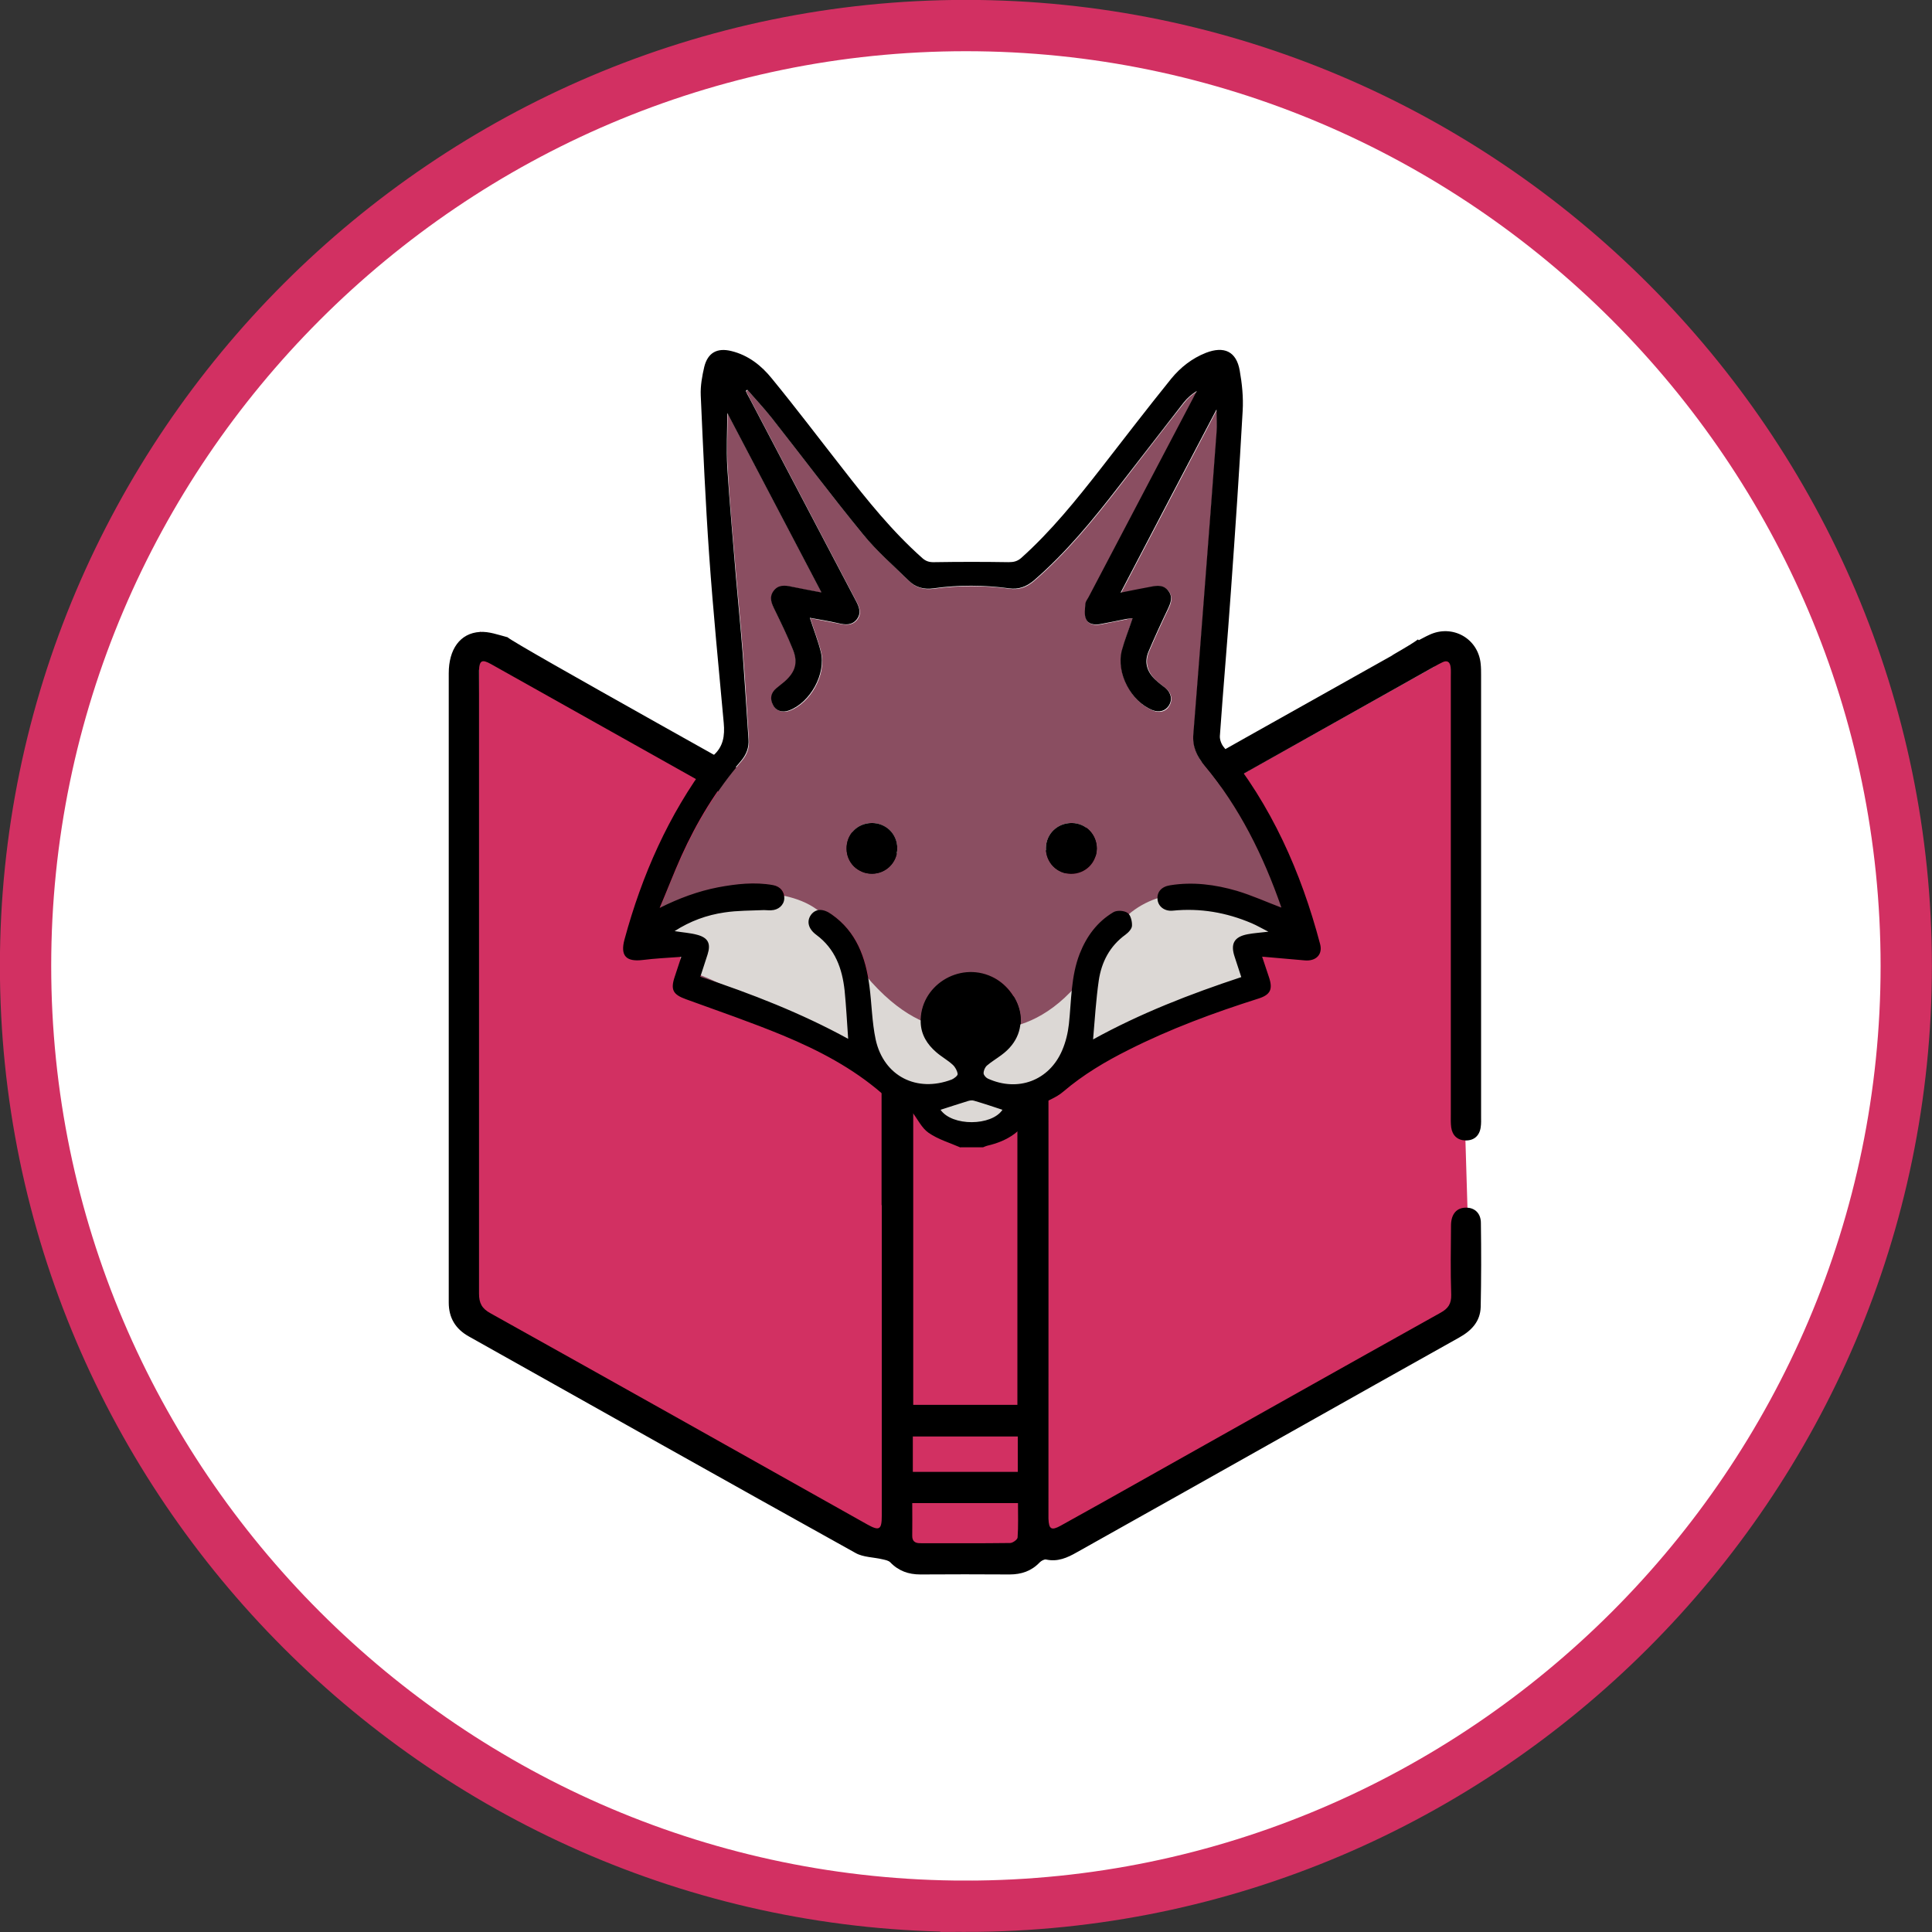 <?xml version="1.0" encoding="UTF-8"?>
<svg id="Camada_1" data-name="Camada 1" xmlns="http://www.w3.org/2000/svg" viewBox="0 0 98.29 98.29">
  <rect x="0" y="0" width="98.29" height="98.29" fill="#333333" stroke="none"/>
  <defs>
    <style>
      .cls-1 {
        fill: #d23062;
      }

      .cls-2 {
        fill: #dcd8d5;
      }

      .cls-3 {
        fill: #8a4e61;
      }

      .cls-4 {
        fill: #fff;
        stroke: #d23062;
        stroke-width: 2.61px;
      }
    </style>
  </defs>
  <path class="cls-4" d="m49.14,96.98h0C22.83,96.98,1.3,75.45,1.3,49.14h0C1.3,22.83,22.83,1.3,49.14,1.3h0c26.31,0,47.84,21.53,47.84,47.84h0c0,26.31-21.53,47.84-47.84,47.84Z"/>
  <polygon class="cls-1" points="24.43 32.13 46.79 45.27 54.05 44.52 72.96 33.92 73.8 32.96 74.79 65.87 70.75 69.97 53.23 79.3 45.3 79.45 23.41 67.1 24.43 32.13"/>
  <path d="m74.6,61.44c-.48-.01-.77.31-.78.88-.01,1.18-.03,2.37.01,3.55.01.46-.15.7-.55.92-4.93,2.75-9.85,5.52-14.78,8.29-1.51.85-3.02,1.7-4.54,2.54-.47.26-.6.18-.62-.36v-.41c0-10.36.01-20.73-.01-31.09,0-.61.18-.94.72-1.24,6.31-3.52,12.61-7.06,18.91-10.6.13-.08.27-.15.41-.22.25-.13.4-.03.43.24.02.17.01.34.01.51v22.24c0,.22-.01.45.02.67.06.41.32.65.73.66.43.01.71-.24.77-.67.03-.19.02-.38.02-.56v-22.44c0-.19,0-.38-.02-.57-.12-1.3-1.44-2.04-2.62-1.48-.2.09-.39.2-.53.27-.01,0-.03-.03-.04-.04-.43.32-1.33.8-1.32.82-1.22.69-12.81,7.17-17.5,9.86-.95.55-7.55.51-8.4.03-5.62-3.2-18.65-10.42-19.1-10.82-.49-.13-.95-.3-1.4-.27-1.02.06-1.59.89-1.59,2.1v32.02c0,.77.34,1.34,1.02,1.72,6.56,3.68,13.11,7.37,19.68,11.02.39.22.92.21,1.37.32.13.03.3.06.39.15.42.44.93.62,1.53.62,1.51-.01,3.03-.01,4.54,0,.6,0,1.11-.17,1.53-.61.08-.08.23-.17.33-.15.59.13,1.08-.09,1.57-.37,3.64-2.04,7.27-4.08,10.91-6.13,2.84-1.6,5.69-3.2,8.53-4.79.63-.35,1.08-.82,1.1-1.56.03-1.42.03-2.85.01-4.27,0-.5-.32-.78-.74-.78Zm-29.74-.13h0v15.8c0,.71-.12.79-.73.45-6.39-3.59-12.78-7.18-19.18-10.75-.44-.24-.58-.52-.58-1,0-10.46,0-20.93,0-31.39v-.31c.02-.51.15-.58.6-.33,2.05,1.15,4.1,2.3,6.15,3.45,4.4,2.47,8.8,4.94,13.2,7.4.35.2.53.4.53.83,0,5.29,0,10.57,0,15.85Zm6.91,16.91c-.01.11-.25.28-.38.28-1.53.02-3.05.01-4.58.01-.28,0-.41-.12-.4-.4.01-.53,0-1.06,0-1.64h5.38c0,.61.02,1.18-.02,1.75Zm-5.32-27.53v-1.82h5.31v1.82h-5.31Zm5.31,1.61v19.17h-5.3v-19.17h5.3Zm.02,20.78v1.8h-5.34v-1.8h5.34Zm.01-25.81h-5.38c0-.59-.02-1.15.02-1.71.01-.11.23-.3.36-.3,1.54-.02,3.09-.02,4.63,0,.13,0,.35.19.36.3.03.57.01,1.13.01,1.71Z"/>
  <g>
    <path class="cls-3" d="m57.63,31.45c-.2.59-.41,1.12-.54,1.67-.29,1.16.47,2.58,1.57,3.03.34.14.66.05.83-.24.18-.3.12-.64-.17-.88-.16-.14-.33-.26-.49-.4-.43-.41-.61-.9-.38-1.46.31-.73.64-1.45.98-2.16.15-.31.26-.62.03-.93-.24-.31-.57-.28-.9-.21-.47.1-.95.19-1.53.3,1.64-3.13,3.23-6.17,4.88-9.32,0,.47.02.83,0,1.18-.2,2.63-.4,5.26-.6,7.89-.19,2.49-.38,4.97-.58,7.46-.05.62.17,1.11.57,1.58,1.79,2.13,2.99,4.59,3.9,7.2.01.02,0,.05,0,.03-.74-.29-1.49-.63-2.26-.85-1.11-.32-2.25-.47-3.4-.28-.43.07-.67.35-.63.72.03.35.35.61.77.57,1.4-.14,2.74.09,4.02.64.26.11.51.26.85.43-.42.05-.74.07-1.06.13-.68.13-.88.49-.66,1.14.11.34.22.67.34,1.04-2.6.87-5.13,1.85-7.54,3.17.1-1.03.15-2.02.29-3,.14-.94.57-1.75,1.36-2.33.15-.11.33-.3.33-.46.01-.22-.08-.54-.23-.65-.18-.12-.54-.13-.72-.03-.82.48-1.36,1.22-1.71,2.11-.45,1.16-.42,2.38-.55,3.58-.05.45-.16.92-.34,1.33-.66,1.55-2.26,2.14-3.79,1.44-.1-.04-.21-.18-.21-.27,0-.13.07-.3.17-.39.23-.2.49-.35.73-.53,1.72-1.27.92-3.34-.48-3.99-1.69-.78-3.68.49-3.62,2.33.02.62.33,1.11.78,1.5.27.23.58.41.85.65.13.11.23.3.25.47.01.08-.18.23-.3.28-1.78.68-3.46-.17-3.87-2.03-.2-.89-.2-1.83-.32-2.74-.19-1.44-.66-2.75-1.92-3.63-.43-.3-.81-.29-1.05.02-.24.32-.15.71.27,1.02.96.71,1.32,1.72,1.44,2.84.08.8.12,1.6.18,2.45-2.39-1.31-4.91-2.29-7.52-3.16.13-.4.25-.77.37-1.14.17-.54.02-.84-.52-.99-.36-.1-.74-.13-1.16-.19.8-.51,1.65-.82,2.54-.95.66-.1,1.34-.08,2.01-.12.12-.01.24.01.36.01.38-.02.65-.26.67-.59.02-.35-.19-.62-.57-.69-.94-.17-1.87-.07-2.79.11-1.03.19-2,.56-2.98,1.05.36-.88.7-1.77,1.1-2.63.79-1.75,1.78-3.39,3.04-4.85.28-.32.41-.67.38-1.09-.1-1.47-.18-2.95-.3-4.42-.1-1.29-.23-2.57-.34-3.86-.16-1.85-.33-3.71-.44-5.56-.06-.94,0-1.89,0-2.77,1.55,2.96,3.15,6,4.79,9.13-.57-.11-1.04-.19-1.5-.29-.35-.07-.69-.11-.94.22-.23.31-.1.62.05.93.33.68.66,1.35.94,2.05.27.68.13,1.15-.42,1.62-.14.12-.29.23-.43.35-.28.24-.33.53-.16.85.16.29.49.39.82.27,1.08-.4,1.88-1.85,1.61-2.97-.14-.57-.36-1.12-.56-1.74.5.1.99.18,1.47.28.34.07.66.11.91-.19.26-.32.13-.64-.04-.96-1.8-3.43-3.61-6.87-5.41-10.3-.06-.12-.12-.25-.19-.37.03-.02.06-.04.08-.06.41.47.84.93,1.23,1.42,1.56,1.98,3.07,4,4.67,5.95.69.84,1.53,1.56,2.31,2.34.35.35.78.46,1.27.39,1.28-.17,2.55-.17,3.83,0,.49.07.89-.07,1.27-.4,1.64-1.42,3-3.08,4.32-4.79,1.1-1.42,2.19-2.85,3.3-4.26.18-.23.39-.42.67-.59-.07.13-.13.26-.2.38-1.77,3.36-3.53,6.73-5.3,10.09-.06.12-.16.23-.17.35-.02.26-.07.55.03.78.12.28.44.31.73.26.44-.08.88-.18,1.32-.26.09-.03.19-.04.32-.06Zm-13.29,10.42c-.72.01-1.28.59-1.27,1.32.01.71.58,1.26,1.29,1.26s1.3-.57,1.29-1.3c-.01-.72-.58-1.28-1.31-1.28Zm10.15,2.59c.73.01,1.3-.56,1.31-1.29,0-.71-.55-1.28-1.26-1.3-.73-.01-1.32.55-1.33,1.27,0,.73.55,1.31,1.28,1.32Z"/>
    <path class="cls-2" d="m32.37,47.09l4.88-1.63s3.83-.5,5.05,1.63c3.74,6.5,7.13,5.12,7.13,5.12,0,0,3.78,1.31,6.76-4.15,2.8-5.12,9.22-1.14,9.22-1.14l-1.7,1.54-.18,2.14s-5.39.09-8.27,3.46-6.31,3.42-6.31,3.42l-5.08-3.07s-7.35-4.86-8.69-4.9c-1.33-.04.7-1.82-2.81-2.42Z"/>
    <path d="m48.87,58.38c-.55-.24-1.14-.41-1.63-.75-.36-.25-.56-.71-.84-1.06-.1-.12-.22-.24-.36-.31-.39-.22-.85-.35-1.17-.63-1.5-1.3-3.23-2.2-5.03-2.95-1.62-.67-3.28-1.24-4.93-1.84-.67-.24-.81-.48-.58-1.16.1-.3.2-.6.33-1-.7.05-1.34.08-1.97.16-.84.1-1.14-.22-.92-1.04.89-3.28,2.24-6.34,4.28-9.07.07-.1.13-.2.22-.28.53-.45.61-1.02.55-1.67-.26-2.84-.54-5.68-.74-8.52-.19-2.71-.31-5.43-.43-8.15-.02-.48.07-.98.18-1.45.18-.72.66-.98,1.38-.8.86.21,1.53.74,2.06,1.4,1.23,1.5,2.4,3.05,3.6,4.58,1.25,1.61,2.52,3.19,4.05,4.55.19.17.37.22.63.21,1.25-.02,2.51-.02,3.76,0,.26,0,.44-.04.64-.21,1.52-1.36,2.8-2.95,4.05-4.55,1.19-1.53,2.37-3.07,3.59-4.58.47-.57,1.05-1.03,1.76-1.31.93-.36,1.55-.07,1.72.9.12.67.19,1.37.15,2.05-.17,3.07-.38,6.14-.6,9.21-.17,2.45-.39,4.9-.56,7.34-.01.18.08.42.2.56,2.42,2.95,3.93,6.35,4.9,10.02.14.53-.21.88-.78.83-.69-.06-1.39-.12-2.17-.19l.36,1.08c.19.59.05.86-.54,1.05-2.27.72-4.49,1.54-6.61,2.61-1.18.59-2.31,1.26-3.33,2.13-.36.31-.84.47-1.26.71-.12.07-.28.14-.32.24-.42,1.05-1.25,1.56-2.29,1.8-.07.02-.14.05-.21.08-.4,0-.77,0-1.14,0Zm8.76-26.93c-.13.02-.23.02-.33.04-.44.09-.88.18-1.32.26-.29.05-.61.02-.73-.26-.1-.22-.05-.52-.03-.78.01-.12.11-.23.17-.35,1.77-3.36,3.53-6.73,5.3-10.09.07-.13.13-.26.2-.38-.27.17-.49.36-.67.59-1.1,1.42-2.2,2.84-3.3,4.26-1.32,1.71-2.68,3.37-4.32,4.79-.38.32-.78.47-1.27.4-1.28-.17-2.55-.18-3.83,0-.49.07-.92-.04-1.27-.39-.78-.77-1.62-1.49-2.31-2.34-1.6-1.95-3.11-3.97-4.67-5.95-.39-.49-.82-.95-1.23-1.42-.03.02-.06.04-.08.06.06.12.12.25.19.37,1.8,3.43,3.61,6.87,5.41,10.3.17.32.3.63.04.96-.25.3-.57.27-.91.19-.48-.11-.97-.19-1.47-.28.2.62.42,1.17.56,1.74.27,1.12-.54,2.57-1.61,2.97-.34.13-.67.03-.82-.27-.17-.32-.12-.61.16-.85.14-.12.29-.23.43-.35.54-.48.69-.95.42-1.62-.28-.7-.61-1.37-.94-2.05-.15-.31-.28-.61-.05-.93.24-.33.58-.3.94-.22.47.1.94.18,1.5.29-1.64-3.13-3.24-6.17-4.79-9.13,0,.88-.05,1.83,0,2.77.12,1.86.29,3.71.44,5.56.11,1.29.24,2.57.34,3.86.11,1.47.2,2.95.3,4.42.03.41-.11.77-.38,1.09-1.26,1.46-2.25,3.1-3.04,4.85-.39.87-.73,1.76-1.1,2.63.98-.49,1.95-.85,2.98-1.05.92-.17,1.85-.28,2.79-.11.38.07.59.35.57.69-.02.33-.3.58-.67.59-.12.01-.24-.01-.36-.01-.67.03-1.35.02-2.01.12-.9.13-1.75.44-2.54.95.42.07.8.09,1.16.19.55.15.69.45.52.99-.12.37-.24.75-.37,1.14,2.61.87,5.13,1.85,7.52,3.16-.06-.85-.1-1.65-.18-2.45-.12-1.12-.48-2.13-1.44-2.84-.42-.31-.5-.7-.27-1.02.24-.32.62-.33,1.05-.02,1.26.88,1.73,2.19,1.92,3.63.12.91.13,1.85.32,2.74.41,1.86,2.09,2.71,3.87,2.03.12-.05.31-.2.3-.28-.02-.16-.12-.35-.25-.47-.26-.24-.58-.41-.85-.65-.45-.39-.76-.88-.78-1.5-.06-1.85,1.93-3.12,3.62-2.33,1.4.65,2.21,2.73.48,3.99-.24.18-.51.34-.73.53-.1.09-.17.25-.17.39,0,.09.11.22.21.27,1.53.7,3.13.11,3.79-1.44.18-.42.29-.88.34-1.33.13-1.2.1-2.43.55-3.58.35-.89.89-1.62,1.71-2.11.18-.11.54-.09.72.03.16.1.24.43.23.65,0,.16-.18.35-.33.46-.8.58-1.22,1.39-1.36,2.33-.14.97-.2,1.96-.29,3,2.41-1.33,4.94-2.31,7.54-3.17-.12-.37-.23-.7-.34-1.04-.22-.66-.02-1.01.66-1.14.31-.06.64-.08,1.06-.13-.34-.17-.59-.32-.85-.43-1.29-.55-2.62-.78-4.02-.64-.42.04-.74-.22-.77-.57-.04-.37.19-.65.63-.72,1.16-.19,2.3-.04,3.4.28.77.23,1.52.57,2.26.85,0,.02.01-.01,0-.03-.91-2.61-2.12-5.06-3.9-7.2-.4-.47-.62-.96-.57-1.58.2-2.48.39-4.97.58-7.46.2-2.63.41-5.26.6-7.89.03-.36,0-.72,0-1.18-1.65,3.15-3.25,6.19-4.88,9.32.58-.12,1.06-.21,1.53-.3.34-.07.67-.1.9.21.24.31.12.61-.03.93-.34.71-.67,1.43-.98,2.16-.24.57-.06,1.06.38,1.46.15.14.33.27.49.4.29.25.35.59.17.88-.18.28-.49.37-.83.24-1.1-.44-1.86-1.87-1.57-3.03.14-.53.35-1.05.55-1.65Zm-9.78,25.01c.59.85,2.6.83,3.15,0-.48-.16-.96-.32-1.44-.46-.09-.03-.2-.02-.3.01-.47.14-.93.3-1.41.45Z"/>
    <path d="m44.34,41.87c.73-.01,1.31.56,1.31,1.28s-.57,1.3-1.29,1.3-1.28-.56-1.29-1.26c-.02-.73.54-1.31,1.27-1.32Z"/>
    <path d="m54.49,44.46c-.72-.01-1.29-.58-1.28-1.32.01-.72.59-1.28,1.33-1.27.7.01,1.26.58,1.26,1.3-.01.73-.58,1.29-1.31,1.29Z"/>
  </g>
</svg>